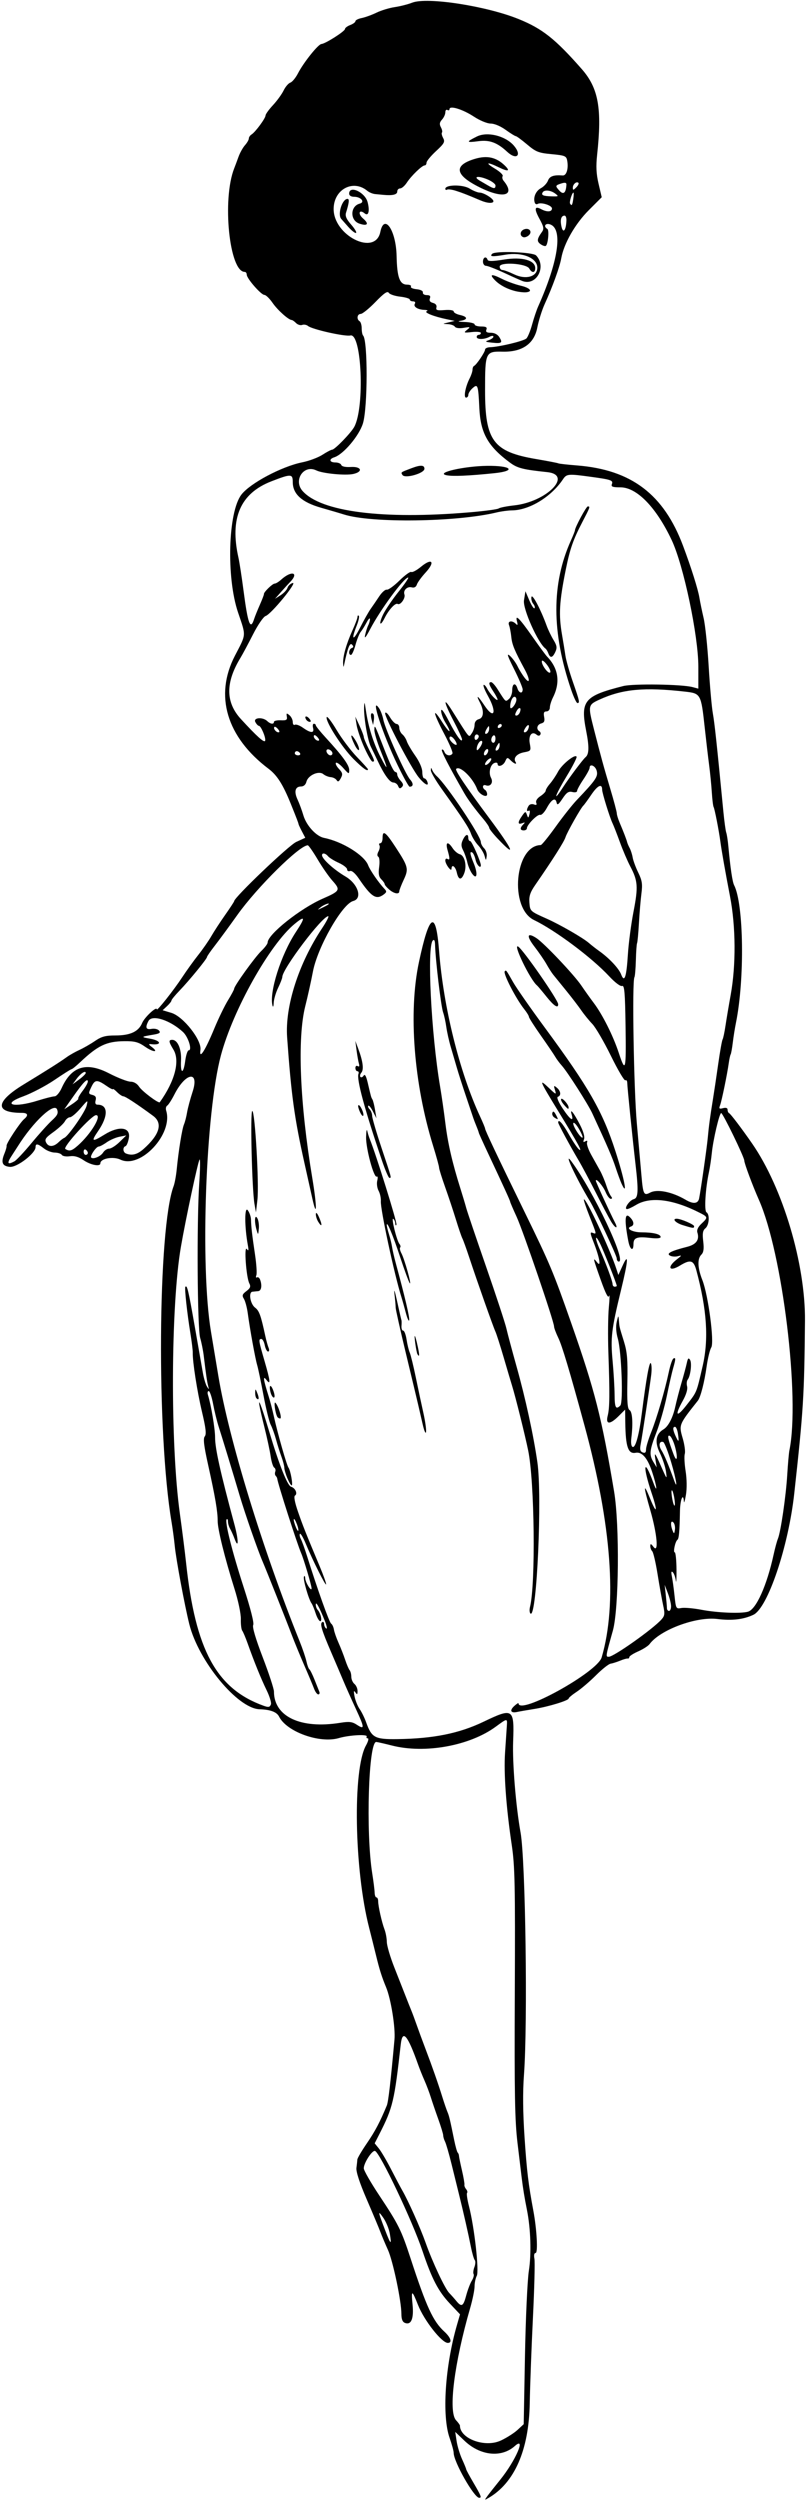 <?xml version="1.0" encoding="UTF-8" standalone="no"?>
<svg xmlns:rdf="http://www.w3.org/1999/02/22-rdf-syntax-ns#" xmlns="http://www.w3.org/2000/svg" height="1195" viewBox="0 0 386 1195" width="386" version="1.1" xmlns:cc="http://creativecommons.org/ns#" xmlns:dc="http://purl.org/dc/elements/1.1/">
<path d="m233.02 1193.3c0.811-1.111 3.614-4.668 6.228-7.906 7.363-9.121 12.565-21.108 7.004-16.139-6.426 5.742-16.574 4.664-24.132-2.563l-4.376-4.185 0.658 4.375c0.362 2.406 1.543 6.319 2.626 8.695 1.083 2.376 1.968 4.546 1.968 4.822s1.575 3.189 3.5 6.473c3.668 6.259 4.002 7.135 2.713 7.135-2.43 0-12.21-17.2-12.21-21.5 0-0.874-0.877-4.086-1.95-7.136-3.722-10.591-2.177-34.267 3.523-53.982l1.468-5.079-4.835-5.124c-5.552-5.883-8.641-11.809-13.145-25.219-4.842-14.416-20.38-47.113-22.702-47.77-1.376-0.39-5.36 5.783-5.36 8.306 0 0.99 3.314 6.786 7.365 12.882 9.261 13.935 10.57 16.562 14.993 30.083 7.659 23.413 10.759 30.134 16.193 35.112 3.125 2.862 3.895 5.394 1.639 5.386-2.904-0.01-11.332-10.744-14.25-18.149-2.881-7.309-3.321-7.351-2.611-0.247 0.678 6.791-0.626 9.99-3.606 8.846-1.195-0.458-1.724-1.78-1.725-4.304-0.003-6.149-4.045-25.353-6.449-30.641-1.251-2.751-2.865-6.577-3.587-8.502-0.721-1.925-3.681-8.984-6.576-15.687-3.404-7.88-5.133-13.181-4.894-15 0.203-1.547 0.401-3.348 0.439-4 0.038-0.653 2.093-4.143 4.567-7.757 3.923-5.73 6.243-10.126 9.53-18.056 0.722-1.741 1.838-11.348 3.66-31.5 0.514-5.687-1.682-19.385-4.008-25-2.058-4.969-3.118-8.311-4.754-15-1.009-4.125-2.528-10.2-3.374-13.5-7.114-27.729-7.933-75.639-1.488-87.113 1.046-1.863 1.433-3.387 0.86-3.387-0.573 0-0.813-0.371-0.533-0.824 0.77-1.246-8.292-0.768-13.32 0.702-9.154 2.676-24.952-2.995-28.573-10.258-1.106-2.218-4.147-3.366-9.325-3.521-10.49-0.29-29.235-23-33.64-40.74-2.245-9.05-6.326-30.99-6.943-37.34-0.294-3.02-0.988-8.2-1.543-11.5-7.17-42.6-6.557-140.38 1.005-160.5 0.517-1.375 1.183-4.975 1.479-8 0.887-9.039 2.556-19.366 3.476-21.5 0.474-1.1 1.135-3.659 1.468-5.687 0.333-2.028 1.521-6.475 2.639-9.883 3.387-10.317-3.291-9.357-8.684 1.248-1.308 2.574-2.856 4.974-3.439 5.334-0.583 0.36-0.819 1.414-0.524 2.342 3.529 11.119-12.24 28.075-21.849 23.493-3.515-1.68-9.605-0.55-9.605 1.77 0 1.7-4.574 0.852-8.018-1.486-2.448-1.662-4.412-2.228-6.614-1.904-1.722 0.253-3.436-0.033-3.809-0.635-0.373-0.603-1.888-1.106-3.368-1.118-1.48-0.01-3.816-0.9-5.191-1.98-2.97-2.324-4-2.485-4-0.627 0 2.949-8.876 9.768-12.285 9.438-3.67-0.356-4.369-2.076-2.594-6.389 0.661-1.607 1.121-3.283 1.022-3.725-0.226-1.01 6.422-11.1 8.392-12.73 2.176-1.81 1.778-2.97-1.016-2.97-13.139 0-12.856-5.26 0.73-13.55 12.407-7.572 16.998-10.485 20.748-13.162 1.374-0.981 4.074-2.503 6-3.382 1.926-0.879 5.253-2.792 7.392-4.25 3.125-2.14 5.05-2.66 9.799-2.66 7.121 0 11.094-1.855 12.802-5.979 1.129-2.72 7.009-8.18 7.009-6.5 0 1.048 8.147-9.251 12.186-15.405 2.027-3.089 5.468-7.866 7.646-10.616 2.178-2.75 4.992-6.8 6.254-9s4.234-6.757 6.604-10.127 4.31-6.327 4.31-6.571c0-1.784 26.051-26.638 29.664-28.302l4.344-2-1.575-3c-0.866-1.65-1.604-3.225-1.64-3.5-0.077-0.592-0.885-2.709-3.675-9.625-3.756-9.312-6.57-13.76-10.651-16.836-20.083-15.139-26.002-34.97-16.127-54.03 5.534-10.68 5.421-9.14 1.512-20.702-5.665-16.755-4.785-47.964 1.589-56.32 4.154-5.446 19.287-13.483 29.109-15.46 3.272-0.658 7.627-2.284 9.678-3.612s4.118-2.415 4.594-2.415c1.286 0 9.142-8.114 10.666-11.016 5.026-9.571 3.478-44.945-1.907-43.594-2.515 0.631-18.28-2.896-20.25-4.53-0.718-0.596-1.973-0.827-2.789-0.514-0.816 0.313-2.14-0.086-2.941-0.888-0.8-0.8-1.73-1.46-2.07-1.46-1.488 0-6.736-4.688-9.155-8.179-1.45-2.1-3.22-3.82-3.93-3.82-1.58 0-8.44-7.86-8.44-9.68 0-0.726-0.437-1.32-0.971-1.32-7.36 0-10.875-34.658-5.02-49.5 0.434-1.1 1.357-3.575 2.052-5.5 0.695-1.925 2.09-4.429 3.101-5.564 1.01-1.136 1.84-2.576 1.84-3.201 0-0.624 0.59-1.495 1.31-1.935 1.8-1.106 6.69-7.745 6.69-9.089 0-0.605 1.592-2.812 3.538-4.906s4.239-5.252 5.096-7.019c0.857-1.767 2.303-3.459 3.212-3.759 0.909-0.3 2.554-2.292 3.654-4.426 2.683-5.204 9.698-13.974 11.235-14.045 1.84-0.085 11.26-6.082 11.26-7.168 0-0.516 1.12-1.366 2.5-1.889 1.375-0.523 2.5-1.355 2.5-1.85 0-0.495 1.347-1.169 2.994-1.499 1.647-0.329 4.837-1.489 7.088-2.577s6.192-2.284 8.756-2.657c2.564-0.373 6.293-1.321 8.287-2.107 7.142-2.813 35.533 1.567 51.048 7.876 11.28 4.587 17.432 9.467 30.081 23.862 7.997 9.101 9.741 18.818 7.351 40.952-0.601 5.567-0.423 9.15 0.694 13.904l1.504 6.404-6.185 6.185c-6.535 6.535-11.917 15.934-13.173 23.007-0.748 4.21-4.154 13.603-7.979 22-1.252 2.75-2.82 7.768-3.482 11.151-1.515 7.733-7.227 11.698-16.541 11.484-8.245-0.19-8.443 0.244-8.443 18.476 0 24.14 3.895 29.368 24.486 32.866 5.492 0.933 10.232 1.849 10.534 2.035 0.302 0.186 4.358 0.641 9.014 1.01 25.957 2.058 41.45 13.813 50.68 38.451 3.888 10.379 7.141 20.696 7.809 24.768 0.339 2.067 1.248 6.459 2.019 9.759 0.771 3.3 1.858 13.65 2.414 23 0.557 9.35 1.452 19.475 1.99 22.5 0.861 4.846 1.876 14.313 5.041 47 0.453 4.675 1.068 9.175 1.367 10 0.299 0.825 0.752 3.75 1.008 6.5 0.974 10.505 1.944 17.06 2.758 18.651 4.636 9.055 5.114 45.004 0.875 65.849-0.503 2.475-1.182 6.719-1.507 9.431-0.326 2.712-0.782 5.237-1.013 5.611-0.231 0.374-0.634 2.206-0.894 4.069-0.769 5.511-3.393 18.236-4.184 20.299-0.613 1.598-0.378 1.818 1.435 1.344 1.418-0.371 2.169-0.109 2.169 0.756 0 0.728 0.338 1.473 0.75 1.656 0.705 0.313 6.072 7.393 10.995 14.501 14.684 21.206 25.529 57.598 25.273 84.808-0.34 36.084-0.75 42.684-5.132 82.523-2.792 25.384-12.682 54.696-19.548 57.939-4.737 2.237-10.243 2.88-17.21 2.008-10.075-1.26-27.352 5.135-32.452 12.011-0.647 0.872-3.089 2.432-5.426 3.466s-4.25 2.261-4.25 2.728c0 0.466-0.338 0.775-0.75 0.687-0.412-0.089-2.049 0.373-3.636 1.027-1.587 0.654-3.65 1.305-4.584 1.448-0.934 0.142-4.067 2.628-6.963 5.524s-7.021 6.427-9.166 7.847c-2.146 1.42-3.901 2.879-3.901 3.242 0 0.995-9.711 3.958-16.5 5.035-3.3 0.523-7.003 1.169-8.229 1.434-3.04 0.657-3.642-0.75-1.247-2.916 1.087-0.984 1.976-1.545 1.976-1.248 0 5.989 37.667-14.778 39.77-21.926 7.5-25.51 4.7-63.47-8.2-110.81-7.15-26.26-10.71-38.15-12.54-41.93-1.11-2.31-2.03-4.76-2.03-5.45 0-2.34-14.77-45.59-17.89-52.4-1.71-3.72-3.11-6.98-3.11-7.24 0-0.484-2.928-6.896-10.628-23.277-2.4-5.11-4.37-9.47-4.37-9.68 0-0.212-0.519-1.653-1.154-3.201-0.635-1.548-1.293-3.265-1.464-3.815-0.171-0.55-1.683-5.05-3.361-10s-3.702-11.25-4.498-14c-0.796-2.75-2.121-7.276-2.943-10.058-0.823-2.782-1.776-7.057-2.119-9.5-0.343-2.443-1.026-5.567-1.517-6.942-1.025-2.868-3.676-25.112-3.867-32.45-0.05-1.927-0.417-2.61-1.057-1.97-2.888 2.888-0.814 44.516 3.484 69.92 0.744 4.4 1.876 12.275 2.515 17.5 1.166 9.532 3.322 18.893 7.14 31 1.127 3.575 2.408 7.85 2.845 9.5 0.438 1.65 4.703 14.25 9.478 28 4.775 13.75 9.143 27.025 9.705 29.5 0.562 2.475 2.761 10.7 4.886 18.278 4.281 15.266 8.084 32.744 9.957 45.762 2.327 16.174-0.273 74.165-3.242 72.33-0.523-0.323-0.656-1.761-0.296-3.196 2.736-10.902 2.18-59.791-0.849-74.673-1.484-7.29-6.087-25.801-7.708-31-0.515-1.65-2.316-7.725-4.003-13.5s-3.488-11.4-4.003-12.5c-1.057-2.261-8.786-24.149-12.534-35.5-1.362-4.125-2.827-8.175-3.256-9-0.428-0.825-1.813-4.875-3.077-9s-3.595-11.133-5.18-15.572c-1.58-4.44-2.88-8.61-2.88-9.26 0-0.649-1.287-5.342-2.861-10.428-9.219-29.797-11.852-63.882-6.779-87.747 5.008-23.559 8.118-25.293 9.648-5.378 2.06 26.82 9.749 57.86 19.586 79.066 1.324 2.853 2.406 5.454 2.406 5.779 0 0.853 5.619 12.713 19.038 40.186 12.035 24.637 13.593 28.35 22.178 52.848 11.326 32.32 14.536 44.922 20.501 80.5 2.666 15.904 2.31 56.142-0.589 66.5-3.521 12.58-3.509 12.5-1.939 12.5 2.376 0 21.09-13.245 25.167-17.813 1.619-1.813 1.721-2.695 0.803-6.883-0.579-2.642-1.772-9.302-2.652-14.799-0.879-5.498-2.028-10.425-2.553-10.95-0.525-0.525-0.94-1.652-0.923-2.504 0.025-1.231 0.334-1.15 1.5 0.391 2.612 3.454 1.797-6.04-1.503-17.507-3.37-11.67-3.38-13.66-0.04-5.44 3.191 7.861 3.658 6.088 0.704-2.671-4.444-13.178-3.786-17.509 0.774-5.091 2.174 5.92 1.75 1.888-0.528-5.019-2.207-6.693-4.881-9.809-7.917-9.225-3.586 0.691-4.801-2.822-4.95-14.321l-0.08-6.32-3.077 3.077c-4.205 4.205-6.352 4.134-5.253-0.173 0.944-3.7 1.014-10.302 0.318-30.25-0.269-7.7-0.168-17.375 0.223-21.5s0.452-6.612 0.134-5.528c-0.407 1.389-1.579-0.831-3.961-7.5-3.822-10.701-3.938-11.26-1.756-8.472 2.041 2.607 1.129-2.431-1.786-9.87-1.61-4.108-1.669-4.777-0.376-4.281 1.992 0.765 2.027 0.948-1.508-7.95-1.672-4.209-2.876-7.816-2.676-8.016 0.921-0.921 12.413 23.627 15.504 33.117l0.977 3 2.047-4.5c2.947-6.48 2.703-2.591-0.724 11.5-4.639 19.079-5.102 22.933-4.082 34 0.507 5.5 0.938 12.812 0.957 16.25 0.035 6.197 0.61 7.276 2.74 5.146 1.474-1.474 0.562-25.815-1.2-32.001-0.834-2.93-1.02-5.84-0.51-8 0.768-3.253 0.81-3.28 1.028-0.644 0.267 3.232 0.127 2.651 2.473 10.25 1.476 4.783 1.799 8.614 1.588 18.885-0.201 9.785 0.051 13.08 1.048 13.696 1.355 0.838 1.705 6.334 0.848 13.324-0.291 2.373-0.043 4.055 0.631 4.287 1.383 0.475 3.074-5.748 4.4-16.192 2.115-16.65 3.609-24.925 4.3-23.808 0.393 0.636 0.475 3.103 0.182 5.482-0.683 5.546-4.304 29.365-5.082 33.433-0.441 2.304-0.183 3.265 0.998 3.719 1.137 0.436 1.593 0.026 1.593-1.437 0-1.126 1.109-4.825 2.464-8.219 2.703-6.768 6.558-19.946 8.457-28.904 0.668-3.153 1.634-5.992 2.147-6.309 1.193-0.737 1.175 0.222-0.085 4.549-0.559 1.921-1.915 7.867-3.013 13.213-1.097 5.346-3.34 13.21-4.983 17.477-3.368 8.748-3.563 10.744-1.391 14.304l1.525 2.5-0.571-3.427c-0.726-4.36-0.362-3.928 2.892 3.427 2.551 5.767 2.633 5.844 2.112 2-0.298-2.2-1.631-6.235-2.962-8.966-2.538-5.208-1.942-9.035 1.75-11.234 2.297-1.368 4.501-5.591 5.637-10.8 0.6-2.75 1.949-7.925 2.998-11.5s2.189-7.827 2.534-9.448c0.483-2.272 0.836-2.616 1.541-1.5 0.978 1.547 0.232 7.755-1.141 9.5-0.455 0.579-0.574 2.024-0.263 3.212 0.349 1.335-0.43 3.941-2.042 6.824-4.061 7.266-3.07 8.358 1.844 2.03 4.965-6.393 4.631-5.581 7.634-18.591 2.974-12.885 2.043-26.982-3.023-45.799-1.305-4.847-2.825-5.279-7.835-2.224-5.183 3.16-6.349 0.812-1.476-2.972 2.449-1.902 2.506-2.068 0.52-1.522-1.226 0.337-2.955 0.207-3.841-0.289-1.823-1.02 0.56-2.231 8.261-4.196 4.354-1.111 5.968-3.378 4.868-6.841-0.372-1.173 0.313-2.653 1.933-4.174 3.196-3.002 3.165-3.219-0.741-5.213-12.872-6.573-23.74-7.912-30.557-3.767-1.783 1.084-3.697 1.971-4.253 1.971-1.713 0 1.083-4.194 3.159-4.736 2.201-0.576 2.368-3.808 0.865-16.764-1.454-12.531-3.921-36.809-3.943-38.809-0.011-0.995-0.423-1.56-0.915-1.256-0.492 0.304-3.599-4.957-6.903-11.691-3.305-6.734-7.304-13.594-8.887-15.244s-3.961-4.575-5.285-6.5-4.6-6.2-7.282-9.5c-2.682-3.3-5.45-6.708-6.152-7.574-0.701-0.866-2.135-3.107-3.185-4.98s-3.643-5.65-5.761-8.393c-3.994-5.173-3.56-7.035 0.953-4.078 3.667 2.403 17.958 17.49 21.441 22.637 1.633 2.413 4.327 6.188 5.986 8.388 4.152 5.505 9.254 15.678 11.911 23.75 3.272 9.938 3.588 8.695 3.268-12.84-0.239-16.087-0.536-19.498-1.661-19.067-0.797 0.306-3.39-1.646-6.208-4.673-8.297-8.912-25.662-21.892-35.922-26.85-11.914-5.757-9.22-35.599 3.235-35.837 0.466-0.009 3.668-3.946 7.114-8.75s7.98-10.534 10.074-12.734c9.12-9.581 10.263-11.242 9.589-13.925-0.61-2.52-3.41-3.72-3.41-1.5 0 0.608-1.35 3.105-3 5.55s-3 4.921-3 5.503c0 0.597-0.98 0.813-2.25 0.496-1.788-0.447-2.755 0.198-4.71 3.142-1.948 2.933-2.538 3.328-2.834 1.899-0.546-2.632-2.422-1.584-4.706 2.629-1.1 2.029-2.516 3.493-3.148 3.253-1.22-0.46-6.35 4.72-6.35 6.42 0 0.56-0.68 1.01-1.5 1.01-1.827 0-1.929-1.168-0.25-2.859 1.002-1.01 0.903-1.127-0.5-0.593-2.204 0.839-2.23-0.417-0.073-3.497 1.556-2.221 1.724-2.259 2.332-0.526 0.603 1.718 0.701 1.691 1.23-0.33 0.316-1.209 0.167-1.946-0.332-1.637-1.121 0.693-1.155-0.617-0.061-2.341 0.452-0.712 1.563-0.997 2.496-0.639 1.206 0.463 1.523 0.232 1.12-0.818-0.338-0.881 0.453-2.128 1.989-3.134 1.403-0.919 2.55-2.107 2.55-2.64 0-0.533 0.917-2.024 2.038-3.313s2.854-3.88 3.852-5.758c1.887-3.552 8.344-8.715 8.881-7.102 0.169 0.508-1.96 4.658-4.731 9.221-5.553 9.143-6.959 13.366-1.789 5.376 3.076-4.753 9.498-13.325 10.797-14.41 1.703-1.422 1.794-4.952 0.318-12.461-2.86-14.554-1.002-16.813 17.716-21.546 4.801-1.214 28.087-0.861 33.168 0.502l2.75 0.738v-10.461c0-14.934-7.073-48.511-12.757-60.562-7.365-15.615-16.662-25.194-24.462-25.204-3.77-0.005-4.604-0.306-4.146-1.498 0.716-1.865-0.233-2.197-10.135-3.547-10.822-1.476-11.507-1.412-13.277 1.235-5.616 8.398-16.102 14.767-24.411 14.827-1.822 0.013-5.112 0.456-7.312 0.985-19.237 4.623-59.795 5.164-73 0.973-1.65-0.524-6.527-1.957-10.838-3.185-9.33-2.65-13.66-6.56-13.66-12.34 0-3.955-0.804-3.98-10.241-0.321-14.856 5.761-19.969 17.641-15.723 36.536 0.485 2.16 1.585 9.307 2.443 15.883 2.062 15.794 3.267 18.985 5.05 13.367 0.365-1.149 1.591-4.187 2.725-6.75s2.018-4.886 1.965-5.161c-0.168-0.866 4.083-5 5.142-5 0.556 0 1.94-0.841 3.076-1.869 5.13-4.644 8.835-3.396 4.063 1.369-0.551 0.55-2.351 2.524-4 4.388l-2.998 3.388 2.711-1.727c1.491-0.95 2.968-2.538 3.283-3.53 0.315-0.991 1.429-2.027 2.477-2.301 2.465-0.645-10.315 14.939-12.933 15.77-1.055 0.335-3.69 4.171-6.047 8.803-2.297 4.515-5 9.559-6.005 11.209-7.213 11.839-7.143 21.259 0.22 29.267 7.71 8.386 11.202 11.51 11.585 10.361 0.45-1.36-1.98-7.13-3-7.13-0.396 0-1.15-0.802-1.675-1.783-1.165-2.176 3.495-2.557 5.705-0.467 1.542 1.458 3.179 1.64 3.179 0.353 0-0.494 1.462-0.831 3.25-0.75 2.707 0.123 3.193-0.178 2.911-1.799-0.292-1.674-0.117-1.762 1.25-0.628 0.874 0.725 1.589 2.19 1.589 3.255s0.453 1.657 1.007 1.314c0.554-0.342 2.311 0.306 3.904 1.441 3.696 2.632 5.477 2.655 4.799 0.063-0.288-1.1-0.115-2 0.383-2s0.915 0.338 0.926 0.75c0.011 0.412 2.148 3.065 4.75 5.895 8.065 8.772 11.23 13.132 11.23 15.467 0 2.111-0.172 2.055-2.836-0.93-1.56-1.747-3.139-2.874-3.509-2.504-0.37 0.37 0.27 1.676 1.422 2.903 1.772 1.886 1.911 2.574 0.902 4.459-0.892 1.666-1.395 1.902-1.994 0.934-0.44-0.713-1.704-1.362-2.809-1.443-1.105-0.081-2.707-0.728-3.562-1.437-2.148-1.782-7.303 0.531-8.08 3.626-0.358 1.428-1.324 2.279-2.584 2.279-2.801 0-3.443 2.431-1.654 6.258 0.833 1.783 2.086 5.177 2.784 7.543 1.443 4.894 6.171 10.038 9.9 10.772 8.668 1.706 19.249 8.267 21.074 13.067 0.921 2.422 5.04 8.379 7.808 11.292 1.153 1.213 1.085 1.634-0.441 2.75-3.551 2.597-5.851 1.112-11.781-7.605-1.763-2.592-3.394-4.002-4.25-3.673-0.77 0.3-1.39-0.06-1.39-0.78 0-0.724-1.803-2.13-4.006-3.123-2.203-0.993-4.508-2.412-5.122-3.152-1.259-1.517-2.872-1.788-2.872-0.481 0 1.762 5.672 6.903 11.19 10.144 6.065 3.562 8.28 10.533 3.725 11.724-5.266 1.377-17.058 22.034-19.275 33.768-0.832 4.4-2.477 11.825-3.657 16.5-3.874 15.349-2.602 46.384 3.371 82.261 2.269 13.628 2.255 19.834-0.022 9.566-0.649-2.93-2.337-10.502-3.749-16.827-4.786-21.43-6.301-32.432-8.278-60.081-1.06-14.828 5.487-35.252 16.724-52.169 2.101-3.163 3.423-5.75 2.94-5.75-2.9 0-21.97 25.23-21.97 29.06 0 0.568-0.9 2.896-2 5.173s-2.052 5.518-2.116 7.202c-0.065 1.704-0.32 2.281-0.575 1.302-1.659-6.357 4.038-24.293 11.158-35.134 4.702-7.159 4.54-8.137-0.64-3.856-11.883 9.823-29.369 41.005-35.189 62.75-7.316 27.336-9.972 100.75-4.775 132 1.098 6.6 2.71 16.275 3.584 21.5 5.047 30.181 21.174 82.75 38.877 126.72 1.377 3.421 2.824 7.696 3.216 9.5s1.024 3.505 1.405 3.78c0.381 0.275 1.499 2.525 2.484 5 0.985 2.475 2.015 5.062 2.288 5.75s0.043 1.25-0.512 1.25c-0.555 0-1.468-1.238-2.028-2.75-0.56-1.512-2.683-6.575-4.718-11.25s-4.719-11.2-5.965-14.5c-2.699-7.144-12.079-30.744-13.912-35-2.34-5.434-8.406-22.847-10.974-31.5-3.623-12.209-8.367-27.773-10.058-33-0.801-2.475-1.986-7.312-2.633-10.75-0.647-3.438-1.599-6.25-2.114-6.25s-0.694 0.787-0.396 1.75c1.524 4.923 3.442 16.296 3.435 20.362-0.01 5.321 2.475 16.503 9.276 41.74 2.023 7.507 2.024 12.068 0.001 6.648-0.616-1.65-1.569-3.781-2.119-4.736-0.55-0.95-1-2.49-1-3.41 0-0.924-0.276-1.405-0.612-1.068-1.018 1.018 2.549 15.259 8.181 32.658 3.31 10.228 5.015 16.985 4.511 17.885-0.514 0.918 1.151 6.558 4.556 15.44 2.951 7.697 5.365 15.05 5.365 16.339 0 12.005 12.743 18.018 31.719 14.966 4.239-0.682 5.71-0.517 7.837 0.876 3.906 2.559 3.858 1.639-0.39-7.551-2.134-4.617-4.823-10.644-5.974-13.394s-3.743-8.825-5.759-13.5c-4.593-10.652-5.54-13.815-4.358-14.546 0.509-0.315 0.926 0.102 0.926 0.927s0.459 1.784 1.021 2.131c0.561 0.347 0.247-1.314-0.699-3.691-2.536-6.372-4.308-9.564-4.315-7.772-0.003 0.853 0.393 1.978 0.881 2.5 1.44 1.541 2.341 5.45 1.257 5.45-0.544 0-1.533-1.688-2.198-3.75-0.664-2.062-1.54-4.2-1.945-4.75-1.404-1.904-4.164-11.514-3.663-12.754 0.277-0.685 0.553-0.346 0.614 0.754 0.115 2.085 3.047 6.699 3.047 4.796 0-1.341-3.77-14.061-4.978-16.796-1.88-4.257-11.206-33.3-11.453-35.667-0.038-0.367-0.376-0.973-0.751-1.348-0.375-0.375-0.456-1.267-0.182-1.982 0.275-0.716 0.045-1.582-0.511-1.925-0.556-0.343-1.317-2.752-1.692-5.351s-1.751-8.991-3.058-14.204c-4.185-16.694-2.87-15.162 2.555 2.977 4.552 15.218 8.55 25.255 10.249 25.729 2.033 0.567 3.279 3.369 1.882 4.233-0.631 0.39-0.113 3.208 1.395 7.58 2.306 6.685 3.673 10.125 10.46 26.312 1.696 4.045 3.063 7.87 3.039 8.5-0.051 1.312-6.357-11.245-9.695-19.303-1.232-2.973-2.5-5.145-2.819-4.826-0.319 0.319-0.138 1.412 0.403 2.428 0.541 1.016 1.9 4.772 3.021 8.347 4.964 15.829 10.582 31.555 11.494 32.168 0.546 0.367 1.14 1.633 1.32 2.812 0.18 1.179 1.17 4.029 2.201 6.332s2.471 5.988 3.201 8.188c0.73 2.2 1.685 4.428 2.123 4.95 0.438 0.522 0.796 1.93 0.796 3.128 0 1.198 0.675 2.738 1.5 3.422 0.825 0.685 1.493 2.202 1.485 3.372-0.013 1.771-0.19 1.876-1.061 0.628-0.769-1.103-0.864-0.574-0.36 2 0.377 1.925 1.468 4.625 2.425 6 0.957 1.375 2.36 4.24 3.119 6.366 2.613 7.327 4.146 8.151 14.893 8.006 17.296-0.234 29.577-2.711 41.291-8.328 14.114-6.769 14.71-6.366 14.111 9.544-0.386 10.248 1.311 30.966 3.554 43.412 2.366 13.124 3.465 91.046 1.633 115.8-0.616 8.322-0.525 18.018 0.28 30 1.088 16.18 1.81 22.185 4.237 35.204 1.639 8.797 2.231 20 1.056 20-0.677 0-0.903 1.077-0.577 2.75 0.295 1.512-0.026 14.225-0.713 28.25-0.687 14.025-1.371 32.412-1.521 40.859-0.396 22.353-7.276 38.077-19.828 45.314-1.846 1.065-1.879 1.007-0.5-0.88zm6.523-26.663c2.776-1.293 6.376-3.581 8-5.085l2.952-2.734 0.606-32.656c0.333-17.96 1.17-36.256 1.858-40.656 1.274-8.142 0.892-20.137-0.932-29.216-1.131-5.63-1.918-10.444-2.498-15.284-0.231-1.925-1.124-9.35-1.985-16.5-1.288-10.695-1.52-23.462-1.308-72 0.224-51.417 0.038-60.478-1.453-70.5-2.715-18.259-3.88-34.384-3.202-44.313 0.345-5.053 0.722-10.65 0.838-12.437 0.258-3.997 0.365-3.999-5.292 0.145-12.478 9.143-33.852 13.021-49.634 9.008-3.3-0.839-6.666-1.611-7.48-1.714-3.733-0.475-5.1 43.08-1.972 62.812 0.61 3.85 1.131 8.012 1.156 9.25s0.412 2.25 0.859 2.25 0.815 0.787 0.817 1.75c0.006 2.409 1.746 10.155 3.046 13.565 0.591 1.548 1.089 4.248 1.107 6s1.638 7.235 3.599 12.185c1.961 4.95 4.351 11.025 5.311 13.5 0.96 2.475 2.211 5.625 2.779 7 0.568 1.375 1.741 4.525 2.606 7 0.865 2.475 2.77 7.65 4.234 11.5 3.242 8.527 5.979 16.347 8.051 23 0.856 2.75 1.935 5.9 2.397 7 0.844 2.009 1.166 3.355 3.24 13.5 0.618 3.025 1.377 5.725 1.687 6 0.31 0.275 0.58 0.95 0.6 1.5s0.666 3.7 1.434 7 1.299 6.385 1.178 6.855c-0.121 0.47 0.242 1.412 0.807 2.092 0.565 0.68 0.769 1.494 0.455 1.808-0.314 0.314 0.107 3.221 0.937 6.46 2.585 10.09 4.916 30.923 3.711 33.174-0.583 1.089-1.06 3.365-1.06 5.058s-0.943 6.335-2.095 10.316c-7.628 26.355-10.556 49.589-6.763 53.66 1.022 1.097 1.857 2.241 1.857 2.544 0 6.301 11.975 10.69 19.548 7.163zm-16.543-69.38c0.696-2.612 1.898-5.775 2.671-7.028 0.774-1.253 1.16-2.678 0.858-3.166s-0.128-1.994 0.385-3.345 0.589-2.852 0.168-3.334c-0.421-0.482-1.254-3.352-1.851-6.377-1.193-6.049-3.559-16.479-5.67-25-0.749-3.025-2.36-9.55-3.578-14.5s-2.615-9.781-3.102-10.736c-0.488-0.955-0.886-2.296-0.886-2.979s-1.057-4.177-2.349-7.764-2.91-8.321-3.596-10.521c-0.686-2.2-2.045-5.8-3.02-8-0.975-2.2-2.33-5.575-3.011-7.5-5.054-14.284-7.503-17.149-8.332-9.75-3.039 27.119-3.788 30.268-10.167 42.775l-2.308 4.524 2.006 2.475c1.103 1.361 3.741 5.85 5.862 9.975s4.505 8.625 5.297 10c2.966 5.148 8.602 17.754 11.176 25 3.37 9.487 9.255 22.004 11.343 24.127 0.88 0.895 2.383 2.583 3.34 3.75 2.547 3.107 3.357 2.66 4.765-2.627zm-36.546-29.493c-0.394-2.333-1.837-5.821-3.207-7.75-2.628-3.701-2.512-3.002 1.033 6.243 2.628 6.852 3.137 7.205 2.174 1.507zm-56.86-253.08c0.291-0.759-0.645-3.796-2.081-6.75-2.682-5.517-5.948-13.567-9.078-22.371-0.978-2.75-2.135-5.478-2.571-6.062-0.437-0.584-0.736-3.059-0.666-5.5 0.073-2.53-1.225-8.738-3.019-14.438-4.695-14.917-8.078-28.557-8.062-32.5 0.019-4.509-1.179-11.541-4.563-26.791-2.051-9.241-2.449-12.627-1.605-13.644 0.843-1.016 0.513-3.926-1.329-11.709-2.328-9.831-4.54-24.018-4.423-28.356 0.03-1.1-0.497-5.375-1.171-9.5-1.533-9.386-2.829-21.365-2.369-21.917 0.842-1.012 1.454 1.548 4.413 18.463 1.727 9.875 3.515 20.08 3.973 22.678 0.458 2.598 1.333 5.523 1.944 6.5 1.017 1.625 1.067 1.606 0.584-0.224-0.519-1.965-1.046-5.563-2.122-14.5-0.298-2.475-1.063-6.3-1.699-8.5-1.368-4.73-1.673-55.647-0.442-73.971 0.442-6.584 0.514-11.68 0.159-11.325-0.713 0.713-6.646 28.444-8.943 41.796-4.848 28.189-5.101 94.334-0.487 127.5 1.071 7.7 2.406 18.275 2.967 23.5 4.472 41.671 14.486 60.156 37.001 68.3 2.446 0.885 3.035 0.773 3.592-0.679zm228.13-44.24c3.935-1.055 9.052-12.423 12.323-27.378 0.662-3.025 1.577-6.4 2.033-7.5 1.352-3.259 3.842-20.281 4.463-30.5 0.317-5.225 0.781-10.498 1.031-11.718 5.145-25.126-3.269-94.27-14.576-119.78-3.044-6.868-6.992-17.465-6.989-18.761 0.01-1.64-10.25-22.74-11.05-22.74-0.858 0-3.852 12.736-4.482 19.065-0.285 2.867-0.916 7.063-1.402 9.324-1.665 7.75-2.306 18.343-1.153 19.055 1.653 1.022 1.303 6.134-0.524 7.65-1.25 1.037-1.483 2.442-1.035 6.228 0.423 3.574 0.185 5.284-0.886 6.355-2.004 2.004-1.838 6.304 0.471 12.162 2.828 7.175 5.808 29.74 4.255 32.225-0.658 1.054-1.658 5.174-2.223 9.157-1.087 7.662-2.881 14.616-4.199 16.279-9.114 11.491-9.117 11.498-7.231 17.985 0.88 3.027 1.328 6.36 0.995 7.408-0.333 1.048-0.154 4.763 0.397 8.256 0.596 3.782 0.658 8.373 0.153 11.351-0.467 2.75-0.901 4.213-0.966 3.25-0.306-4.555-1.792-1.028-1.895 4.5-0.186 9.946-0.476 13.215-1.22 13.75-1.045 0.752-2.157 6-1.272 6.001 0.423 0.001 0.801 3.713 0.841 8.25s-0.108 6.899-0.327 5.249-0.87-3.45-1.447-4c-0.726-0.692-0.86-0.076-0.437 2 0.336 1.65 0.91 5.833 1.274 9.297 0.644 6.118 0.737 6.283 3.264 5.801 1.431-0.273 5.751 0.106 9.601 0.841 7.522 1.437 18.614 1.906 22.218 0.939zm-36.74-2.63c-0.008-1.238-0.703-4.05-1.545-6.25l-1.53-4 0.545 4.89c0.3 2.689 0.545 5.502 0.545 6.25 0 0.748 0.45 1.36 1 1.36s0.993-1.012 0.985-2.25zm1.1-40.065c-1.295-1.295-1.503 1.117-0.344 3.984 0.652 1.613 0.782 1.549 1.085-0.534 0.189-1.301-0.144-2.853-0.741-3.45zm-180.03 0.954c-1.401-3.684-2.186-3.318-0.885 0.412 0.585 1.678 1.249 2.865 1.476 2.639 0.227-0.227-0.039-1.6-0.591-3.051zm180.39-13.083c-0.376-2.007-0.885-3.449-1.129-3.204-0.244 0.244-0.136 2.086 0.24 4.093 0.376 2.007 0.885 3.449 1.129 3.204 0.244-0.244 0.136-2.086-0.24-4.093zm-1.383-16.525c-1.539-5.194-3.266-9.599-3.838-9.79-1.865-0.622-2.34 1.65-0.833 3.981 1.267 1.96 3.394 7.003 5.975 14.171 2.013 5.591 1.105-0.231-1.304-8.362zm1.684-7.955c-0.709-2.433-1.819-4.601-2.466-4.816-1.235-0.412-0.811 1.599 1.844 8.74 1.752 4.712 2.241 1.629 0.623-3.924zm1.523-5.826c-0.272-1.788-0.894-3.25-1.381-3.25-1.201 0-1.114 1.406 0.276 4.457 1.462 3.208 1.733 2.911 1.105-1.207zm-29.26-70.65c0-0.917-6.303-16.846-8.05-20.342-2.449-4.903-2.497-2.534-0.06 2.98 3.006 6.802 6.11 15.207 6.11 16.546 0 0.677 0.45 1.231 1 1.231s1-0.187 1-0.415zm39.4-41.84c0.87-4.423 3.713-24.336 4.128-28.916 0.499-5.505 1.122-10.147 2.46-18.334 0.539-3.3 1.677-10.905 2.527-16.899 0.851-5.995 1.793-11.298 2.095-11.786 0.301-0.487 0.931-3.458 1.401-6.601 0.469-3.143 1.586-9.764 2.482-14.714 2.568-14.189 2.448-32.687-0.305-47-2.331-12.117-4.055-21.911-4.665-26.5-0.675-5.077-2.715-15.496-3.182-16.252-0.265-0.429-0.657-3.585-0.872-7.014s-0.803-9.384-1.309-13.234c-0.505-3.85-1.456-11.95-2.113-18-1.716-15.798-1.887-16.11-9.306-16.949-19.539-2.211-29.979-1.246-40.977 3.785-5.528 2.529-5.585 2.828-2.707 14.097 3.495 13.682 4.599 17.704 7.844 28.568 1.725 5.775 3.127 11.047 3.116 11.716-0.011 0.669 0.607 2.694 1.374 4.5 1.904 4.485 3.288 8.086 3.569 9.284 0.129 0.55 0.677 1.827 1.218 2.838 0.541 1.011 1.187 3.036 1.435 4.5 0.248 1.464 1.449 4.71 2.668 7.212 1.841 3.778 2.097 5.473 1.516 10-0.385 2.998-0.924 9.393-1.197 14.211-0.273 4.818-0.671 9.093-0.883 9.5-0.212 0.407-0.474 4.065-0.58 8.13s-0.421 7.757-0.697 8.205c-1.159 1.875-0.296 53.554 1.167 69.905 0.861 9.625 1.864 20.951 2.229 25.169 0.752 8.698 1.146 9.446 4.128 7.85 3.396-1.817 10.536-0.368 17.035 3.457 3.629 2.136 5.892 1.88 6.404-0.725zm-327.52-17.68c0.96-0.514 4.638-4.432 8.175-8.707s7.923-9.142 9.75-10.816c2.677-2.454 3.162-3.47 2.504-5.249-1.336-3.61-11.445 5.85-18.805 17.6-0.55 0.878-1.788 2.792-2.75 4.255-2.585 3.927-2.273 4.735 1.127 2.916zm42.441-4.203c0.639-1.03 1.939-1.87 2.888-1.87 0.949 0 3.182-1.425 4.964-3.166l3.239-3.166-3.288 0.658c-1.808 0.362-4.557 1.561-6.109 2.666-1.552 1.11-3.262 2.01-3.801 2.01-1.193 0-4.31 4.567-3.601 5.277 0.961 0.961 4.548-0.556 5.707-2.413zm-7.318 0.19c0-0.518-0.45-1.219-1-1.559-0.55-0.34-1 0.084-1 0.941 0 0.857 0.45 1.559 1 1.559s1-0.423 1-0.941zm26.587-1.825c7.809-6.916 9.399-12.4 4.614-15.913-7.679-5.65-13.288-9.33-14.191-9.33-0.555 0-1.91-0.9-3.01-2s-2-1.744-2-1.432c0 0.312-1.238-0.289-2.75-1.337-4.856-3.364-5.832-3.331-7.542 0.256-1.513 3.173-1.493 3.336 0.488 3.854 1.506 0.394 1.922 1.1 1.53 2.6-0.364 1.393-0.06 2.059 0.939 2.059 5.101 0 5.199 5.43 0.229 12.654-3.487 5.068-2.918 5.356 3.16 1.597 6.902-4.269 12.415-3.528 11.589 1.56-0.328 2.021-1.057 3.828-1.62 4.016-1.435 0.478-1.278 2.905 0.226 3.512 2.821 1.138 5.416 0.483 8.337-2.104zm-31.424-1.643c6.333-5.59 11.747-14.6 8.765-14.6-2.109 0-16.026 15.32-14.689 16.169 1.959 1.244 3.051 0.953 5.924-1.577zm-9.081-1.72c0.917-0.894 2.103-1.794 2.636-2 1.856-0.719 9.987-12.397 10.705-15.375 0.709-2.939 0.65-2.914-2.928 1.25-2.008 2.337-4.276 4.25-5.038 4.25-0.763 0-1.854 0.873-2.425 1.94-0.571 1.067-3.044 3.38-5.495 5.141-3.768 2.706-4.301 3.493-3.445 5.092 1.163 2.173 3.578 2.053 5.99-0.298zm9.351-20.775c-0.233-0.233 0.699-1.896 2.071-3.695 1.373-1.79 2.496-3.8 2.496-4.46 0-1.911-2.233 0.376-6.989 7.155l-4.271 6.089 3.559-2.333c1.957-1.283 3.368-2.523 3.135-2.756zm-19.272 0.913c3.486-1.093 7.058-1.993 7.937-2 0.889-0.007 2.394-1.777 3.391-3.989 4.689-10.399 11.791-12.603 22.628-7.024 4.273 2.2 8.909 4 10.303 4 1.571 0 3.131 0.912 4.106 2.4 1.456 2.222 9.364 8.16 9.89 7.425 7.266-10.159 9.77-19.832 6.515-25.171-2.289-3.75-2.395-4.65-0.546-4.65 2.585 0 4.468 4.422 4.191 9.842-0.338 6.606 1.148 6.723 2.018 0.158 0.365-2.75 1.112-5 1.659-5 1.782 0-0.209-6.403-2.714-8.726-6.149-5.702-14.82-8.489-16.52-5.311-1.683 3.145-1.23 4.31 1.474 3.793 1.38-0.264 2.976 0.104 3.573 0.824 0.844 1.018 0.246 1.441-2.744 1.942-5.985 1.003-6.093 1.135-1.573 1.917 5.559 0.962 5.786 3.324 0.25 2.601-1.029-0.135-0.873 0.274 0.498 1.3 3.678 2.753 0.866 2.718-3.093-0.038-3.229-2.249-4.945-2.71-9.906-2.663-8.576 0.082-12.67 2.032-21.229 10.11-1.894 1.788-3.701 3.25-4.018 3.25-0.316 0-3.99 2.32-8.164 5.157-4.174 2.836-10.924 6.375-14.999 7.863-10.77 3.935-4.638 5.663 7.071 1.993zm22.839-13.17c0-1.403-2.458 0.184-4.407 2.845l-1.907 2.603 3.157-2.334c1.737-1.28 3.157-2.68 3.157-3.11zm61.483-21.233c1.992-4.813 4.949-10.907 6.57-13.542 1.621-2.635 2.947-5.117 2.947-5.516 0-1.322 9.92-15.102 12.987-18.04 1.657-1.588 3.013-3.392 3.013-4.009 0-3.886 15.604-16.303 26.424-21.026 8.248-3.6 8.534-4.137 4.565-8.56-1.687-1.879-4.869-6.455-7.072-10.167-2.203-3.712-4.323-6.748-4.711-6.746-3.995 0.021-24.247 20.043-33.706 33.324-3.85 5.405-8.688 11.995-10.75 14.643-2.062 2.649-3.75 5.095-3.75 5.437 0 0.865-8.507 11.268-13.151 16.082-2.114 2.19-3.846 4.31-3.846 4.71 0 0.397-0.95 1.606-2.11 2.687l-2.11 1.966 4.158 1.246c5.709 1.71 14.612 13.022 13.928 17.697-0.732 5.007 2.189 0.51 6.617-10.186zm197.85-35.61c0.326-5.225 1.537-14.385 2.69-20.355 2.288-11.843 2.078-14.668-1.607-21.645-1.308-2.475-3.522-7.65-4.921-11.5s-2.979-7.9-3.511-9c-1.36-2.81-4.98-14.49-4.98-16.07 0-3.084-2.1-2.14-5.122 2.301-1.785 2.624-3.515 4.996-3.843 5.271-1.134 0.95-7.847 12.83-8.567 15.161-0.653 2.113-6.097 10.694-14.472 22.809-2.408 3.483-3.025 5.337-2.793 8.398 0.313 4.148 0.338 4.171 8.297 7.719 6.406 2.856 17.364 9.169 20.187 11.631 1.203 1.049 3.417 2.779 4.922 3.844 4.758 3.371 9.394 8.313 10.481 11.174 1.593 4.189 2.545 1.324 3.236-9.736zm-143.41-23.635c1.372-1.201-1.883-0.086-3.475 1.191-1.83 1.466-1.798 1.487 0.559 0.365 1.375-0.655 2.688-1.355 2.917-1.555zm-13.42-72.36c-0.34-0.55-1.042-1-1.559-1-0.518 0-0.941 0.45-0.941 1s0.702 1 1.559 1c0.857 0 1.281-0.45 0.941-1zm15.5 0.059c0-1.18-1.95-2.442-2.667-1.726-0.71 0.72 0.55 2.67 1.73 2.67 0.52 0 0.94-0.42 0.94-0.94zm-7.02-7.583c-0.696-0.838-1.471-1.318-1.723-1.067-0.693 0.694 0.716 2.591 1.924 2.591 0.663 0 0.587-0.574-0.202-1.524zm-19-4c-0.696-0.838-1.471-1.318-1.723-1.067-0.693 0.694 0.716 2.591 1.924 2.591 0.663 0 0.587-0.574-0.202-1.524zm91.52-103.63c7.15-0.604 13.45-1.441 14-1.861 0.55-0.42 3.925-1.086 7.5-1.479 15.405-1.696 28.182-14.586 15.75-15.888-11.559-1.21-14.231-1.885-17.748-4.478-10.63-7.83-14.18-14.14-14.74-26.14-0.52-11.08-0.75-11.77-3.28-9.48-1.09 0.98-1.98 2.4-1.98 3.13 0 0.74-0.49 1.35-1.08 1.35-1.296 0-0.331-5.225 1.7-9.2 0.759-1.485 1.38-3.36 1.38-4.167 0-0.806 0.338-1.616 0.75-1.8 1.139-0.506 5.25-6.609 5.25-7.793 0-0.572 1.012-1.075 2.25-1.117 4.478-0.152 15.814-2.84 17.453-4.138 0.662-0.524 1.905-3.503 2.762-6.619 0.857-3.116 2.163-7.016 2.901-8.666 9.484-21.207 11.88-36.501 6.135-39.156-2.433-1.124-3.919 0.662-1.695 2.036 0.955 0.59 0.304 7.433-0.769 8.097-0.408 0.252-1.557-0.137-2.552-0.865-1.811-1.324-1.663-2.485 0.745-5.849 1.031-1.44 0.826-2.5-1.201-6.21-2.641-4.834-2.374-6.344 0.819-4.635 2.809 1.504 5.151 1.349 5.151-0.34 0-1.495-5.282-3.141-6.89-2.147-0.516 0.319-1.122 0.032-1.345-0.638-0.828-2.485 0.497-5.596 2.941-6.904 1.385-0.741 2.906-2.37 3.381-3.619 0.81-2.13 2.722-2.797 7.052-2.461 1.82 0.141 2.86-3.361 2.131-7.175-0.409-2.138-1.123-2.427-7.45-3.015-6.25-0.581-7.5-1.074-11.72-4.635-2.6-2.192-5.04-3.985-5.42-3.985-0.382 0-2.558-1.35-4.836-3-2.408-1.744-5.395-3-7.138-3-1.717 0-5.175-1.431-8.1-3.351-5.3-3.475-11.61-5.414-11.61-3.565 0 0.569-0.45 0.756-1 0.416s-1 0.161-1 1.112c0 0.952-0.711 2.516-1.58 3.476-1.198 1.323-1.327 2.217-0.535 3.697 0.574 1.073 0.799 2.197 0.499 2.498-0.3 0.3-0.045 1.482 0.568 2.626 0.974 1.82 0.547 2.605-3.419 6.275-2.49 2.307-4.53 4.784-4.53 5.505s-0.4 1.311-0.89 1.311c-1.259 0-6.408 4.972-8.544 8.25-0.99 1.512-2.42 2.75-3.19 2.75-0.76 0-1.38 0.675-1.38 1.5 0 1.448-2.209 1.988-6.5 1.588-1.1-0.102-2.944-0.277-4.097-0.387s-2.828-0.808-3.722-1.55c-6.766-5.617-15.963-0.766-16.105 8.494-0.199 12.889 19.921 22.94 22.331 11.155 1.864-9.112 7.528-0.761 7.784 11.476 0.22 10.29 1.48 13.72 5.04 13.72 1.315 0 2.13 0.421 1.812 0.935-0.318 0.514 0.893 1.077 2.691 1.25 1.96 0.189 3.169 0.815 3.019 1.565-0.138 0.688 0.698 1.25 1.857 1.25 1.516 0 1.936 0.446 1.496 1.593-0.412 1.074 0.068 1.77 1.474 2.138 1.301 0.34 1.926 1.151 1.663 2.158-0.35 1.337 0.319 1.552 3.919 1.262 2.517-0.203 4.341 0.079 4.341 0.671 0 0.562 1.35 1.318 3 1.68 3.751 0.824 3.878 2.234 0.25 2.784-1.699 0.257-0.934 0.474 2 0.566 2.612 0.082 4.75 0.6 4.75 1.15 0 0.55 1.398 1 3.107 1 2.351 0 2.967 0.365 2.531 1.5-0.425 1.107 0.138 1.5 2.152 1.5 1.687 0 3.228 0.8 4.038 2.097 1.701 2.724 1.177 3.12-3.478 2.629-3.304-0.349-3.531-0.517-1.6-1.183 1.238-0.427 2.25-1.19 2.25-1.695 0-0.518-0.844-0.467-1.934 0.117-2.47 1.31-6.07 1.33-6.07 0.03 0-0.55 0.45-1 1-1s1-0.407 1-0.905c0-0.498-1.913-0.692-4.25-0.433-3.936 0.437-4.111 0.359-2.365-1.054 1.756-1.422 1.645-1.487-1.623-0.957-2.093 0.34-3.785 0.121-4.194-0.541-0.377-0.611-1.897-1.163-3.377-1.228-2.689-0.118-2.689-0.119 0.309-0.834l3-0.715-3.708-0.77c-6.282-1.304-11.189-3.257-9.683-3.854 0.777-0.308 0.288-0.593-1.109-0.646-3.242-0.122-5.44-1.542-4.569-2.952 0.39-0.63 0.02-1.11-0.87-1.11-0.86 0-1.56-0.39-1.56-0.87 0-0.478-2.081-1.105-4.624-1.391-2.543-0.287-4.992-1.117-5.442-1.845-0.603-0.976-2.276 0.18-6.354 4.391-3.045 3.143-6.221 5.715-7.058 5.715-1.699 0-2.078 2.539-0.522 3.5 0.55 0.34 1 1.867 1 3.392s0.299 3.074 0.665 3.439c2.285 2.285 2.231 34.42-0.07 41.974-1.804 5.921-9.355 14.848-13.734 16.238-2.663 0.845-2.298 2.456 0.556 2.456 1.329 0 2.598 0.543 2.819 1.206 0.247 0.742 2.013 1.111 4.583 0.959 5.085-0.3 5.955 2.286 1.125 3.347-3.742 0.822-14.647-0.23-17.625-1.7-6.021-2.972-11.165 4.684-6.604 9.828 8.828 9.954 38.228 13.715 79.785 10.208zm-32.005-17.856c-0.841-1.36-1.021-1.225 4.393-3.277 4.279-1.621 6.112-1.529 6.112 0.309 0 2.177-9.36 4.821-10.505 2.968zm21 0.1c-5.381-1.168 8.429-4.338 19.5-4.476 11.626-0.145 14.166 2.398 3.5 3.504-12.292 1.275-20.086 1.605-23 0.972zm33-88.005c-3.969-0.981-7.577-2.92-9.851-5.291-2.745-2.864-1.546-3.061 3.427-0.562 2.433 1.223 6.449 2.685 8.924 3.25 4.621 1.055 6.06 2.884 2.5 3.179-1.1 0.091-3.35-0.168-5-0.576zm3.5-4.775c-0.825-0.29-4.78-2.055-8.788-3.921-4.01-1.86-7.94-3.39-8.75-3.39-0.8 0-1.46-0.9-1.46-2 0-2.12 1.58-2.761 2.202-0.893 0.268 0.803 2.448 0.772 7.941-0.114 8.611-1.389 14.856 0.343 14.856 4.121 0 2.346-1.584 2.452-2.85 0.19-1.38-2.46-14.15-3.29-14.15-0.92 0 0.889 0.59 1.617 1.312 1.617 0.722 0 3.219 0.921 5.549 2.047 5.66 2.735 11.139 1.171 11.139-3.178 0-4.634-7.205-7.554-15.27-6.188-6.256 1.06-7.709 0.96-6.309-0.431 1.495-1.485 19.428-0.832 20.979 0.763 5.153 5.301 0.287 14.654-6.4 12.301zm0.25-21.018c-1.798-0.666-1.539-2.972 0.417-3.723 2.445-0.938 4.106 1.102 2.29 2.813-0.801 0.755-2.02 1.164-2.707 0.91zm-83.75-4.994c-1.65-1.872-3.127-3.545-3.281-3.718-1.901-2.125 0.444-9.585 3.013-9.585 0.952 0 0.741 1.908-0.734 6.621-0.484 1.547 0.18 3.082 2.453 5.67 1.714 1.952 2.764 3.744 2.333 3.982-0.431 0.238-2.134-1.099-3.784-2.97zm5.336-1.493c-4.506-1.556-4.366-8.336 0.197-9.529 2.72-0.714 0.64-3.281-2.66-3.281-1.45 0-2.38-0.587-2.38-1.5 0-4.162 7.54-0.74 8.814 4 1.128 4.197 0.444 6.959-1.353 5.467-2.685-2.228-3.453 0.135-0.789 2.427 3.019 2.597 2.119 3.782-1.836 2.416zm58.16-11.004c-6.773-2.867-8.762-3.645-11.897-4.652-1.868-0.6-3.781-0.854-4.25-0.564-0.47 0.291-0.85 0.111-0.85-0.399 0-2.034 8.37-2.125 11.603-0.127 1.73 1.065 3.89 1.936 4.8 1.936 2 0 6.6 2.868 6.6 4.115 0 1.163-2.872 1.016-6-0.309zm0.198-5.941c-12.57-6.056-13.634-10.806-3.13-13.973 5.905-1.78 10.274-0.818 14.376 3.164 2.8 2.718 1.653 3.06-2.873 0.856-5.663-2.757-6.809-2.336-1.804 0.663 2.347 1.407 3.996 2.997 3.664 3.534-0.332 0.537-0.149 1.525 0.407 2.195 5.79 6.977 0.28 8.821-10.641 3.56zm6.8-1.256c0-0.765-1.856-2.134-4.125-3.042-4.364-1.746-6.737-1.221-3.367 0.745 1.095 0.639 2.892 1.686 3.992 2.327 2.748 1.601 3.5 1.594 3.5-0.031zm5.62-16.085c-4.813-4.461-8.445-5.804-13.778-5.097-5.906 0.783-6.042 0.377-0.751-2.241 5-2.474 13.647-0.34 17.707 4.37 3.967 4.602 1.287 7.105-3.177 2.968zm28.31 32.726c0.039-1.238-0.353-2.25-0.871-2.25-1.668 0-2.225 1.969-1.492 5.274 0.787 3.547 2.214 1.72 2.362-3.024zm3.28-10.25c0.242-1.65 0.279-3 0.081-3-0.674 0-2.061 4.498-1.618 5.25 0.766 1.301 1.084 0.836 1.537-2.25zm-8.654-2.545c-2.158-1.618-5.156-1.917-5.973-0.595-0.837 1.355 0.139 1.807 4.169 1.933 3.491 0.109 3.614 0.019 1.804-1.338zm5.371-4.273c0.049-0.911-0.623-1.104-2.18-0.626-3.211 0.987-3.282 1.197-1.196 3.502 1.955 2.16 3.162 1.131 3.376-2.877zm5.756-0.83c-0.89-0.89-2.69 0.633-2.69 2.278 0 1.306 0.221 1.291 1.619-0.107 0.89-0.89 1.37-1.868 1.067-2.172zm-139.24 619.18c-0.8-1.91-1.45-4.15-1.45-4.98 0-0.832-0.621-3.208-1.38-5.282-0.759-2.074-1.93-5.795-2.603-8.27-0.672-2.475-1.808-5.625-2.523-7-0.715-1.375-2.265-7.675-3.444-14s-2.541-12.85-3.029-14.5c-0.949-3.216-3.43-16.875-4.522-24.897-0.367-2.693-1.192-5.751-1.833-6.794-0.978-1.59-0.783-2.189 1.202-3.697 1.88-1.429 2.166-2.193 1.383-3.706-1.476-2.855-2.597-18.315-1.19-16.406 0.85 1.153 0.958 0.69 0.468-2-1.587-8.704-1.601-18.609-0.024-16.559 0.821 1.068 1.522 3.093 1.557 4.5 0.089 3.56 0.515 7.26 1.935 16.794 0.675 4.529 0.956 8.94 0.625 9.802-0.331 0.862-0.204 1.321 0.282 1.021 0.486-0.3 1.156 0.163 1.489 1.03 1.07 2.789 0.646 5.409-0.895 5.537-0.825 0.069-2.062 0.192-2.75 0.275-1.994 0.239-1.05 5.865 1.279 7.622 1.962 1.48 2.741 3.638 4.863 13.478 0.474 2.2 1.191 4.787 1.593 5.75 0.406 0.974 0.295 1.75-0.252 1.75-0.54 0-1.252-1.35-1.582-3s-1.061-3-1.625-3c-1.437 0-1.339 0.692 1.475 10.403 2.866 9.892 3.068 11.92 0.902 9.097-1.743-2.272-1.445-0.163 1.129 8 0.694 2.2 1.806 6.475 2.473 9.5 1.802 8.181 6.129 23.356 6.987 24.5 0.996 1.329 2.264 8.5 1.504 8.5-0.328 0-1.248-1.561-2.045-3.468zm64.78-25.53c-0.697-3.025-1.683-7.3-2.192-9.5-0.509-2.2-3.145-13.225-5.859-24.5s-4.928-21.175-4.922-22c0.006-0.825-0.253-3.75-0.574-6.5-0.348-2.978 0.166-1.563 1.272 3.5 1.021 4.675 1.949 8.725 2.062 9 0.113 0.275 0.124 1.512 0.024 2.75s0.26 2.25 0.801 2.25c0.541 0 1.274 1.913 1.628 4.25 0.355 2.337 1.038 5.15 1.518 6.25 0.481 1.1 1.801 6.5 2.933 12s2.759 13.121 3.615 16.936c0.855 3.815 1.421 7.865 1.258 9-0.164 1.135-0.868-0.411-1.564-3.436zm-69.552-3.75c-1.037-1.762-1.846-7.707-0.918-6.75 1.468 1.515 3.263 7.5 2.249 7.5-0.489 0-1.088-0.338-1.33-0.75zm-10.01-8.917c-0.367-0.367-0.638-1.604-0.603-2.75 0.058-1.916 0.141-1.891 1.022 0.312 0.979 2.448 0.776 3.632-0.418 2.438zm6.732-2.88c-0.929-3.7 0.183-4.091 1.433-0.504 0.621 1.782 0.677 3.051 0.135 3.051-0.511 0-1.216-1.146-1.568-2.547zm70.27-18.2c-0.244-0.412-0.715-2.775-1.046-5.25-0.7-5.224-0.098-4.37 1.234 1.75 0.875 4.018 0.812 5.19-0.188 3.5zm-5.551-19.75c-0.723-2.75-1.669-6.125-2.103-7.5-3.376-10.704-10.117-42.093-9.846-45.847 0.105-1.459-0.379-3.708-1.077-4.996-0.697-1.289-0.987-3.464-0.643-4.834s0.236-2.25-0.239-1.957c-1.371 0.848-5.228-13.453-5.1-18.912 0.064-2.725 0.312-4.054 0.552-2.954s0.802 2.9 1.25 4c2.943 7.224 13.113 39.86 12.721 40.822-0.264 0.648-0.516 0.417-0.559-0.513-0.043-0.93-0.486-1.943-0.984-2.25-1.075-0.664 1.686 10.451 2.989 12.033 0.495 0.601 0.642 1.35 0.327 1.664-0.315 0.315-0.044 1.56 0.602 2.767 1.49 2.785 5.03 15.444 4.003 14.317-0.421-0.463-2.454-5.96-4.516-12.217-3.555-10.786-6.48-17.822-6.494-15.617-0.003 0.554 0.485 2.579 1.086 4.5 0.601 1.921 1.251 4.618 1.446 5.993 0.195 1.375 1.025 4.975 1.846 8 4.338 15.989 6.611 25.66 6.348 27-0.162 0.825-0.886-0.75-1.609-3.5zm100.88-26.04c0-1.3-10.16-22.96-12.89-27.46-6.56-10.83-12.89-24.44-8.8-18.92 10.56 14.27 26.5 47.92 22.69 47.92-0.55 0-1-0.692-1-1.537zm5.544-8.213c-1.859-9.716-1.701-13.702 0.464-11.742 2.229 2.018 2.593 4.125 0.815 4.718-2.705 0.902 0.646 2.775 4.986 2.788 5.697 0.017 9.191 0.869 9.191 2.242 0 0.64-1.881 0.8-5.031 0.427-6.26-0.74-7.96-0.12-7.96 2.93 0 3.729-1.658 2.812-2.456-1.357zm-177.78-5.25c-1.188-4.033-0.963-7.948 0.329-5.728 0.567 0.974 0.891 3.224 0.72 5-0.299 3.093-0.343 3.124-1.048 0.728zm169.5-4.197c-1.08-1.816-4.356-8.021-7.279-13.789-2.924-5.768-6.652-12.743-8.286-15.5-4.04-6.81-9.7-17.3-9.7-17.97 0-1.988 2.118 0.334 5.035 5.519 1.875 3.334 4.054 6.597 4.842 7.25 2.05 1.701-0.218-2.492-9.854-18.213-9.053-14.77-9.506-15.905-4.408-11.046 3.384 3.226 3.566 3.287 2.856 0.954-0.68-2.231-0.587-2.349 0.885-1.128 1.904 1.58 2.158 3.782 0.499 4.335-0.701 0.234 0.172 2.379 2.25 5.529 3.591 5.445 5.481 6.751 4.35 3.006-1.04-3.443 0.93-1.034 3.966 4.85 1.644 3.186 2.37 5.781 1.935 6.914-0.512 1.333-0.352 1.601 0.603 1.011 0.874-0.54 1.147-0.348 0.833 0.586-0.257 0.764 0.659 3.414 2.035 5.889s3.256 5.85 4.178 7.5c0.922 1.65 2.257 4.8 2.966 7 0.709 2.2 1.736 4.562 2.281 5.25 0.671 0.845 0.633 1.25-0.117 1.25-0.61 0-1.72-1.462-2.467-3.25-1.22-2.92-4.67-6.9-4.67-5.39 0 0.555 6.948 15.681 9.181 19.987 1.716 3.309 0.102 2.85-1.916-0.545zm-15.419-44.34c-1.23-2.084-2.408-3.273-2.619-2.641-0.408 1.225 3.695 7.59 4.424 6.862 0.237-0.237-0.575-2.137-1.804-4.221zm49.66 46.09c-3.37-1.041-5.227-3.093-2.75-3.038 1.984 0.043 8.25 2.748 8.25 3.561 0 1.103-0.344 1.07-5.5-0.523zm-174.29-1.587c-0.667-1.067-1.175-2.735-1.131-3.704 0.049-1.057 0.67-0.416 1.55 1.603 1.659 3.802 1.412 5.036-0.42 2.102zm-30.48-8.46c-1.21-6.904-2.107-44.5-1.063-44.5 1.301 0 3.322 34.986 2.456 42.5l-0.692 6-0.701-4zm175.57-9.75c-0.568-1.238-1.848-4.725-2.845-7.75-1.582-4.801-3.757-9.845-11.136-25.827-2.059-4.459-11.872-19.82-14.62-22.885-1.091-1.217-2.483-3.088-3.095-4.158-0.611-1.07-3.698-5.623-6.861-10.117-3.163-4.495-5.75-8.552-5.75-9.016 0-0.464-1.012-2.117-2.25-3.674-4.019-5.055-10.243-17.163-9.306-18.101 0.682-0.682 0.573-0.825 4.045 5.277 1.565 2.75 8.316 12.425 15.003 21.5 21.233 28.816 27.728 40.169 33.895 59.249 4.356 13.475 6.003 22.223 2.919 15.501zm-114.59-11.02c-8.32-24.5-12.22-38.91-11.25-41.48 0.26-0.69 0.04-1.25-0.49-1.25s-0.97-0.7-0.97-1.56c0-0.885 0.478-1.263 1.107-0.875 0.715 0.442 0.918 0.02 0.573-1.191-0.294-1.031-0.802-3.9-1.13-6.375l-0.596-4.5 1.388 3.7c2.238 5.966 2.768 9.963 1.519 11.467-0.63 0.76-0.833 1.695-0.449 2.078 0.383 0.383 1.073 0.088 1.533-0.656 0.57-0.922 1.2 0.204 1.975 3.529 1.613 6.913 1.575 6.78 2.226 7.882 0.325 0.55 0.887 2.8 1.249 5l0.658 4-1.665-3.278c-0.916-1.803-1.911-3.033-2.21-2.733-0.3 0.3-0.012 1.077 0.639 1.728 0.651 0.651 1.183 2.037 1.183 3.08s2.025 7.957 4.5 15.365c4.927 14.747 4.822 14.345 3.75 14.321-0.412-0.009-2.007-3.722-3.543-8.25zm82.421-20.633c-0.755-0.478-1.167-1.482-0.918-2.232 0.316-0.949 0.819-0.681 1.657 0.884 1.33 2.485 1.259 2.614-0.74 1.348zm-92.953-2.616c-0.687-1.508-1.044-2.948-0.793-3.199 0.679-0.679 2.805 3.655 2.396 4.884-0.194 0.582-0.915-0.176-1.602-1.685zm97.476-3.579c-0.987-1.152-1.532-2.357-1.212-2.677 0.598-0.598 3.473 2.678 3.53 4.022 0.049 1.166-0.382 0.915-2.318-1.345zm-8.34-51.65c-2.099-2.612-4.096-4.975-4.438-5.25-3.235-2.606-11.818-20.316-9.003-18.576 2.42 1.5 19.12 25.56 19.12 27.56 0 2.161-2.012 0.842-5.683-3.727zm-75.17-51.12c-1.18-1.02-2.15-2.18-2.15-2.57 0-0.387-0.725-1.429-1.611-2.315-1.2-1.2-1.462-2.701-1.025-5.885 0.327-2.386 0.154-4.541-0.392-4.878-0.63-0.389-0.604-1.301 0.071-2.564 0.577-1.078 0.777-2.401 0.444-2.939-0.34-0.54-0.13-0.98 0.45-0.98s1.06-1.12 1.06-2.5c0-3.994 1.424-2.974 6.304 4.516 6.02 9.24 6.265 10.243 3.781 15.527-1.147 2.439-2.085 4.89-2.085 5.446 0 1.615-2.509 1.172-4.847-0.856zm32.35-8.13c-0.647-2.945-2.469-4.205-2.532-1.75-0.043 1.687-2.968-2.255-2.968-4 0-0.752 0.45-1.09 1-0.75 1.242 0.767 1.256-0.12 0.07-4.257-1.105-3.853 0.191-4.301 2.454-0.848 0.863 1.318 2.401 2.613 3.417 2.879 2.322 0.607 3.473 5.508 2.126 9.052-1.338 3.518-2.75 3.389-3.566-0.326zm7.381 0.643c-0.89-1.194-1.945-3.657-2.344-5.474-0.399-1.817-1.305-4.42-2.014-5.786-0.985-1.899-1.022-3.057-0.156-4.925 1.27-2.74 2.63-3.24 2.63-0.96 0 0.825 0.418 1.5 0.928 1.5 0.75 0 5.072 9.832 5.072 11.538 0 1.863-1.972-0.131-2.498-2.526-0.361-1.644-1.072-3.245-1.579-3.559-1.341-0.829-1.136 0.793 0.633 5.028 2.089 4.999 1.658 8.291-0.675 5.162zm5.88-8.64c-0.381-1.375-1.75-3.63-3.043-5.011-1.293-1.381-2.827-3.856-3.409-5.5-1.045-2.949-3.75-7.082-14.053-21.471-2.888-4.032-5.215-8.049-5.171-8.925 0.067-1.358 0.164-1.371 0.657-0.093 0.318 0.825 1.324 2.175 2.237 3 4.84 4.375 21.027 28.581 21.027 31.444 0 0.777 0.706 2.12 1.57 2.983 0.863 0.863 1.414 2.583 1.224 3.821-0.339 2.205-0.36 2.2-1.038-0.248zm6.243-8.245c-2.2-2.34-4-4.64-4-5.12 0-0.48-1.238-2.343-2.75-4.139-4.163-4.942-7.38-9.294-9.153-12.38-7.303-12.712-11.227-20.323-10.732-20.817 0.323-0.323 0.871 0.152 1.218 1.055 0.675 1.76 2.947 2.211 3.842 0.763 0.299-0.484-1.474-4.705-3.941-9.381-5.328-10.098-5.911-13.385-1.01-5.693 3.636 5.707 4.989 5.867 1.522 0.179-1.098-1.801-1.993-4.276-1.99-5.5 0.004-1.427 1.302 0.287 3.616 4.774 3.633 7.047 6.378 10.853 6.378 8.845 0-0.596-1.8-4.522-4-8.723-4.764-9.099-5.262-12.164-0.831-5.121 8.892 14.134 7.957 13.048 9.463 10.988 0.752-1.028 1.367-2.857 1.367-4.062 0-1.351 0.767-2.393 2-2.715 2.397-0.627 2.63-3.979 0.553-7.96-2.103-4.032-0.98-3.352 2.066 1.25 4.776 7.218 6.234 3.567 1.767-4.426-1.438-2.573-2.374-4.918-2.081-5.212 0.293-0.293 1.081 0.517 1.75 1.802 1.366 2.623 4.949 6.34 4.939 5.125 0-0.43-0.9-2.14-1.99-3.79-2.187-3.302-2.475-4.5-1.082-4.5 0.505 0 1.847 1.462 2.982 3.25 4.155 6.545 3.805 6.24 5.524 4.813 0.867-0.719 1.576-2.603 1.576-4.186 0-3.299 1.558-3.846 2.5-0.878 0.745 2.347 2.5 2.682 2.5 0.478 0-0.837-1.856-5.225-4.125-9.75-3.199-6.38-3.638-7.79-1.953-6.281 1.195 1.071 2.836 3.321 3.648 5 0.812 1.679 2.356 4.178 3.431 5.553 2.548 3.258 2.558 0.713 0.016-4-4.958-9.191-6.074-11.881-6.451-15.546-0.224-2.175-0.715-4.742-1.093-5.704-0.793-2.022 1.441-2.436 3.272-0.606 0.859 0.859 0.994 0.57 0.542-1.156-0.971-3.711 1.1-1.666 7.382 7.292 3.171 4.521 6.298 8.771 6.95 9.444 5.496 5.672 6.485 12.354 2.894 19.552-0.832 1.667-1.512 3.862-1.512 4.878 0 1.034-0.712 1.846-1.617 1.846-1.205 0-1.489 0.667-1.115 2.624 0.379 1.982 0.041 2.744-1.383 3.117-2.024 0.529-2.533 2.741-0.869 3.77 0.559 0.345 0.744 1.069 0.411 1.608-0.394 0.638-1.022 0.633-1.8-0.012-2.233-1.853-3.944 0.393-3.224 4.233 0.646 3.442 0.554 3.579-2.799 4.208-3.364 0.631-5.196 2.688-4.049 4.544 0.924 1.495-0.578 1.03-2.329-0.721-1.508-1.508-1.702-1.47-2.581 0.5-0.951 2.131-3.645 2.99-3.645 1.162 0-0.533-0.679-0.708-1.509-0.39-2.015 0.773-2.912 4.703-1.623 7.112 1.212 2.265-0.286 4.407-2.49 3.561-1.574-0.604-1.895 1.248-0.378 2.185 0.55 0.34 1 1.282 1 2.094 0 1.959-3.827 0.021-4.758-2.41-2.102-5.49-8.293-11.467-10.054-9.706-0.651 0.651 4.717 8.635 15.813 23.522 11.591 15.55 13.236 19.565 3.996 9.755zm-3-38c0-0.558-0.663-0.45-1.5 0.245-0.825 0.685-1.5 1.695-1.5 2.245 0 0.558 0.663 0.45 1.5-0.245 0.825-0.685 1.5-1.695 1.5-2.245zm-1.64-3.26c0.317-0.825 0.188-1.5-0.286-1.5-0.474 0-1.121 0.675-1.437 1.5-0.317 0.825-0.188 1.5 0.286 1.5 0.474 0 1.121-0.675 1.437-1.5zm-2.814-5.286c-0.802-0.802-2.511 1.734-2.532 3.758-0.01 0.949 0.554 0.659 1.587-0.815 0.881-1.258 1.307-2.583 0.946-2.944zm8.437 1.977c-0.02-1.46-0.15-1.48-0.99-0.19-1.266 1.958-1.266 3.282 0 2.5 0.55-0.34 0.993-1.379 0.985-2.309zm-21.22-2.19c-1.26-2.02-2.77-2.67-2.77-1.2 0 1.039 2.167 3.2 3.208 3.2 0.445 0 0.246-0.9-0.441-2zm19.23-1.06c0-1.133-0.45-1.781-1-1.441-0.55 0.34-1 1.266-1 2.059 0 0.793 0.45 1.441 1 1.441s1-0.927 1-2.059zm-8-1c0-0.52-0.45-0.94-1-0.94s-1 0.702-1 1.559c0 0.857 0.45 1.281 1 0.941s1-1.042 1-1.559zm4.985-3.75c-0.01-1.46-0.14-1.48-0.98-0.19-1.266 1.958-1.266 3.282 0 2.5 0.55-0.34 0.993-1.379 0.985-2.309zm18.67 0.266c0.9-2.345-0.071-2.621-1.451-0.411-0.773 1.237-0.839 1.954-0.181 1.954 0.572 0 1.306-0.694 1.632-1.543zm-12.65-1.71c0-1.171-1.457-0.88-1.875 0.375-0.206 0.619 0.131 0.956 0.75 0.75s1.125-0.713 1.125-1.125zm8.655-6.293c0.93-2.424-0.368-2.862-1.609-0.543-0.774 1.446-0.789 2.086-0.05 2.086 0.587 0 1.333-0.694 1.659-1.543zm-1.65-6.15c0-0.72-0.4-1.31-0.89-1.31-1.055 0-2.12 2.479-2.075 4.832 0.04 2.095 2.968-1.38 2.968-3.523zm14.76-16.42c-1.222-1.653-2.371-2.556-2.554-2.008-0.482 1.445 2.851 6.201 3.894 5.557 0.485-0.3-0.118-1.897-1.34-3.549zm-71.334 57.778c-0.352-0.917-1.379-1.673-2.283-1.68-1.717-0.013-4.384-3.709-7.568-10.488-1.033-2.2-2.462-5.155-3.176-6.568-1.553-3.075-3.437-14.045-3.251-18.932 0.112-2.952 0.247-2.717 0.861 1.5 1.131 7.769 3.64 15.789 6.935 22.168 3.834 7.421 3.852 6.472 0.055-3.009-1.65-4.121-2.97-8.542-2.932-9.826 0.079-2.737 0.137-2.628 4.32 8.167 3.401 8.778 4.968 11.983 5.862 11.992 0.412 0.004 0.75 0.535 0.75 1.179 0 0.644 0.754 2.005 1.676 3.024 1.258 1.39 1.391 2.138 0.533 2.996-0.858 0.858-1.303 0.727-1.783-0.524zm-0.21-9.92c-7.235-14.99-13.364-33.791-8.875-27.223 0.742 1.085 1.649 3.529 2.017 5.431 0.884 4.576 10.464 25.976 12.81 28.616 1.694 1.906 1.58 3.426-0.256 3.426-0.411 0-2.974-4.612-5.695-10.25zm10.1 5.814c-3.669-4.466-16.604-29.222-16.083-30.782 0.22-0.66 1.253 0.244 2.296 2.009 1.043 1.765 2.474 3.209 3.18 3.209 0.706 0 1.284 0.845 1.284 1.878 0 1.033 0.658 2.423 1.461 3.09 0.804 0.667 1.762 2.159 2.129 3.316 0.367 1.157 2.185 4.261 4.039 6.899 2.019 2.873 3.371 6.003 3.371 7.806 0 1.656 0.402 3.01 0.893 3.01 0.491 0 1.152 0.675 1.469 1.5 1.011 2.635-1.124 1.612-4.039-1.936zm-31.22-8.81c-5.501-5.495-13.518-17.988-12.843-20.014 0.216-0.648 2.344 2.105 4.728 6.118 2.384 4.013 6.739 9.798 9.676 12.856 2.938 3.058 5.341 5.724 5.341 5.925 0 1.327-2.346-0.333-6.902-4.884zm5.153-5.5c-1.675-3.712-3.329-8.55-3.675-10.75l-0.629-4 2.027 4.359c1.115 2.398 2.027 4.807 2.027 5.355 0 0.548 1.125 3.235 2.5 5.973 2.782 5.538 2.86 5.813 1.648 5.813-0.469 0-2.223-3.038-3.898-6.75zm-4.571-1.191c-2.351-4.713-2.091-6.247 0.373-2.205 1.125 1.845 1.879 3.853 1.675 4.462-0.203 0.61-1.125-0.406-2.049-2.258zm8.09-12.015c-0.691-2.461-0.278-3.886 0.812-2.796 0.319 0.319 0.423 1.632 0.23 2.917l-0.351 2.336-0.69-2.456zm-31.31-0.11c-1.076-1.741 0.15-2.11 1.521-0.458 0.789 0.95 0.865 1.524 0.202 1.524-0.585 0-1.36-0.48-1.723-1.067zm126.77-14.18c-9.44-27.62-9.48-50.77-0.14-71.49 1.05-2.33 1.91-4.5 1.91-4.81 0-1.4 5.41-11.45 6.16-11.45 1.239 0 1.146 0.263-2.687 7.617-4.29 8.231-5.85 12.702-7.818 22.418-3.138 15.489-3.496 21.733-1.804 31.465 0.574 3.3 1.302 7.766 1.617 9.924 0.316 2.158 1.914 7.766 3.552 12.462 3.212 9.211 3.405 10.114 2.163 10.114-0.448 0-1.776-2.812-2.951-6.25zm-109.11-12.75c-0.148-3.343 1.556-9.344 4.48-15.78 1.319-2.904 2.399-5.791 2.399-6.417 0-0.625 0.281-0.856 0.625-0.512 0.344 0.344-0.106 2.453-1 4.687-2.821 7.049-1.762 7.677 1.627 0.964 1.788-3.543 4.055-7.568 5.037-8.943 0.982-1.375 2.825-4.075 4.096-6 1.271-1.925 2.902-3.363 3.624-3.196 0.722 0.167 3.447-1.799 6.056-4.368 2.609-2.57 5.159-4.415 5.668-4.1 0.509 0.314 2.608-0.816 4.665-2.512 5.32-4.385 6.901-2.347 2.168 2.796-1.964 2.135-3.839 4.71-4.165 5.722-0.387 1.199-1.245 1.671-2.461 1.353-2.168-0.567-4.196 1.428-3.486 3.429 0.604 1.7-1.978 5.289-3.243 4.508-1.079-0.667-4.218 2.697-6.176 6.619-2.255 4.514-3.026 3.11-0.824-1.5 1.117-2.337 4.47-7.287 7.452-11 2.982-3.712 5.031-6.75 4.554-6.75-1.974 0-13.287 15.364-18.134 24.627-2.119 4.049-2.876 4.941-2.44 2.873 0.348-1.65 1.021-3.758 1.495-4.684 0.474-0.926 0.844-2.276 0.822-3-0.022-0.724-0.753 0.034-1.625 1.684-0.872 1.65-2.135 3.675-2.808 4.5-0.673 0.825-1.8 3.638-2.505 6.25-0.705 2.612-1.673 4.75-2.152 4.75-1.347 0-1.026-2.776 0.38-3.292 0.916-0.336 0.955-0.773 0.145-1.638-1.049-1.12-2.101 1.526-3.747 9.43-0.329 1.582-0.44 1.477-0.527-0.5zm98.17-4.75c-0.355-0.963-0.956-1.975-1.336-2.25-3.604-2.612-10.967-19.076-10.326-23.088l0.698-4.365 1.857 4.372c1.021 2.405 2.137 4.093 2.478 3.751 0.342-0.342 0.07-1.286-0.603-2.098-0.674-0.812-1.059-2.285-0.856-3.274 0.365-1.779 4.425 5.887 7.268 13.721 0.702 1.935 2.178 5.001 3.28 6.812 1.643 2.702 1.8 3.73 0.876 5.723-1.333 2.875-2.446 3.107-3.335 0.696z"/>
</svg>
